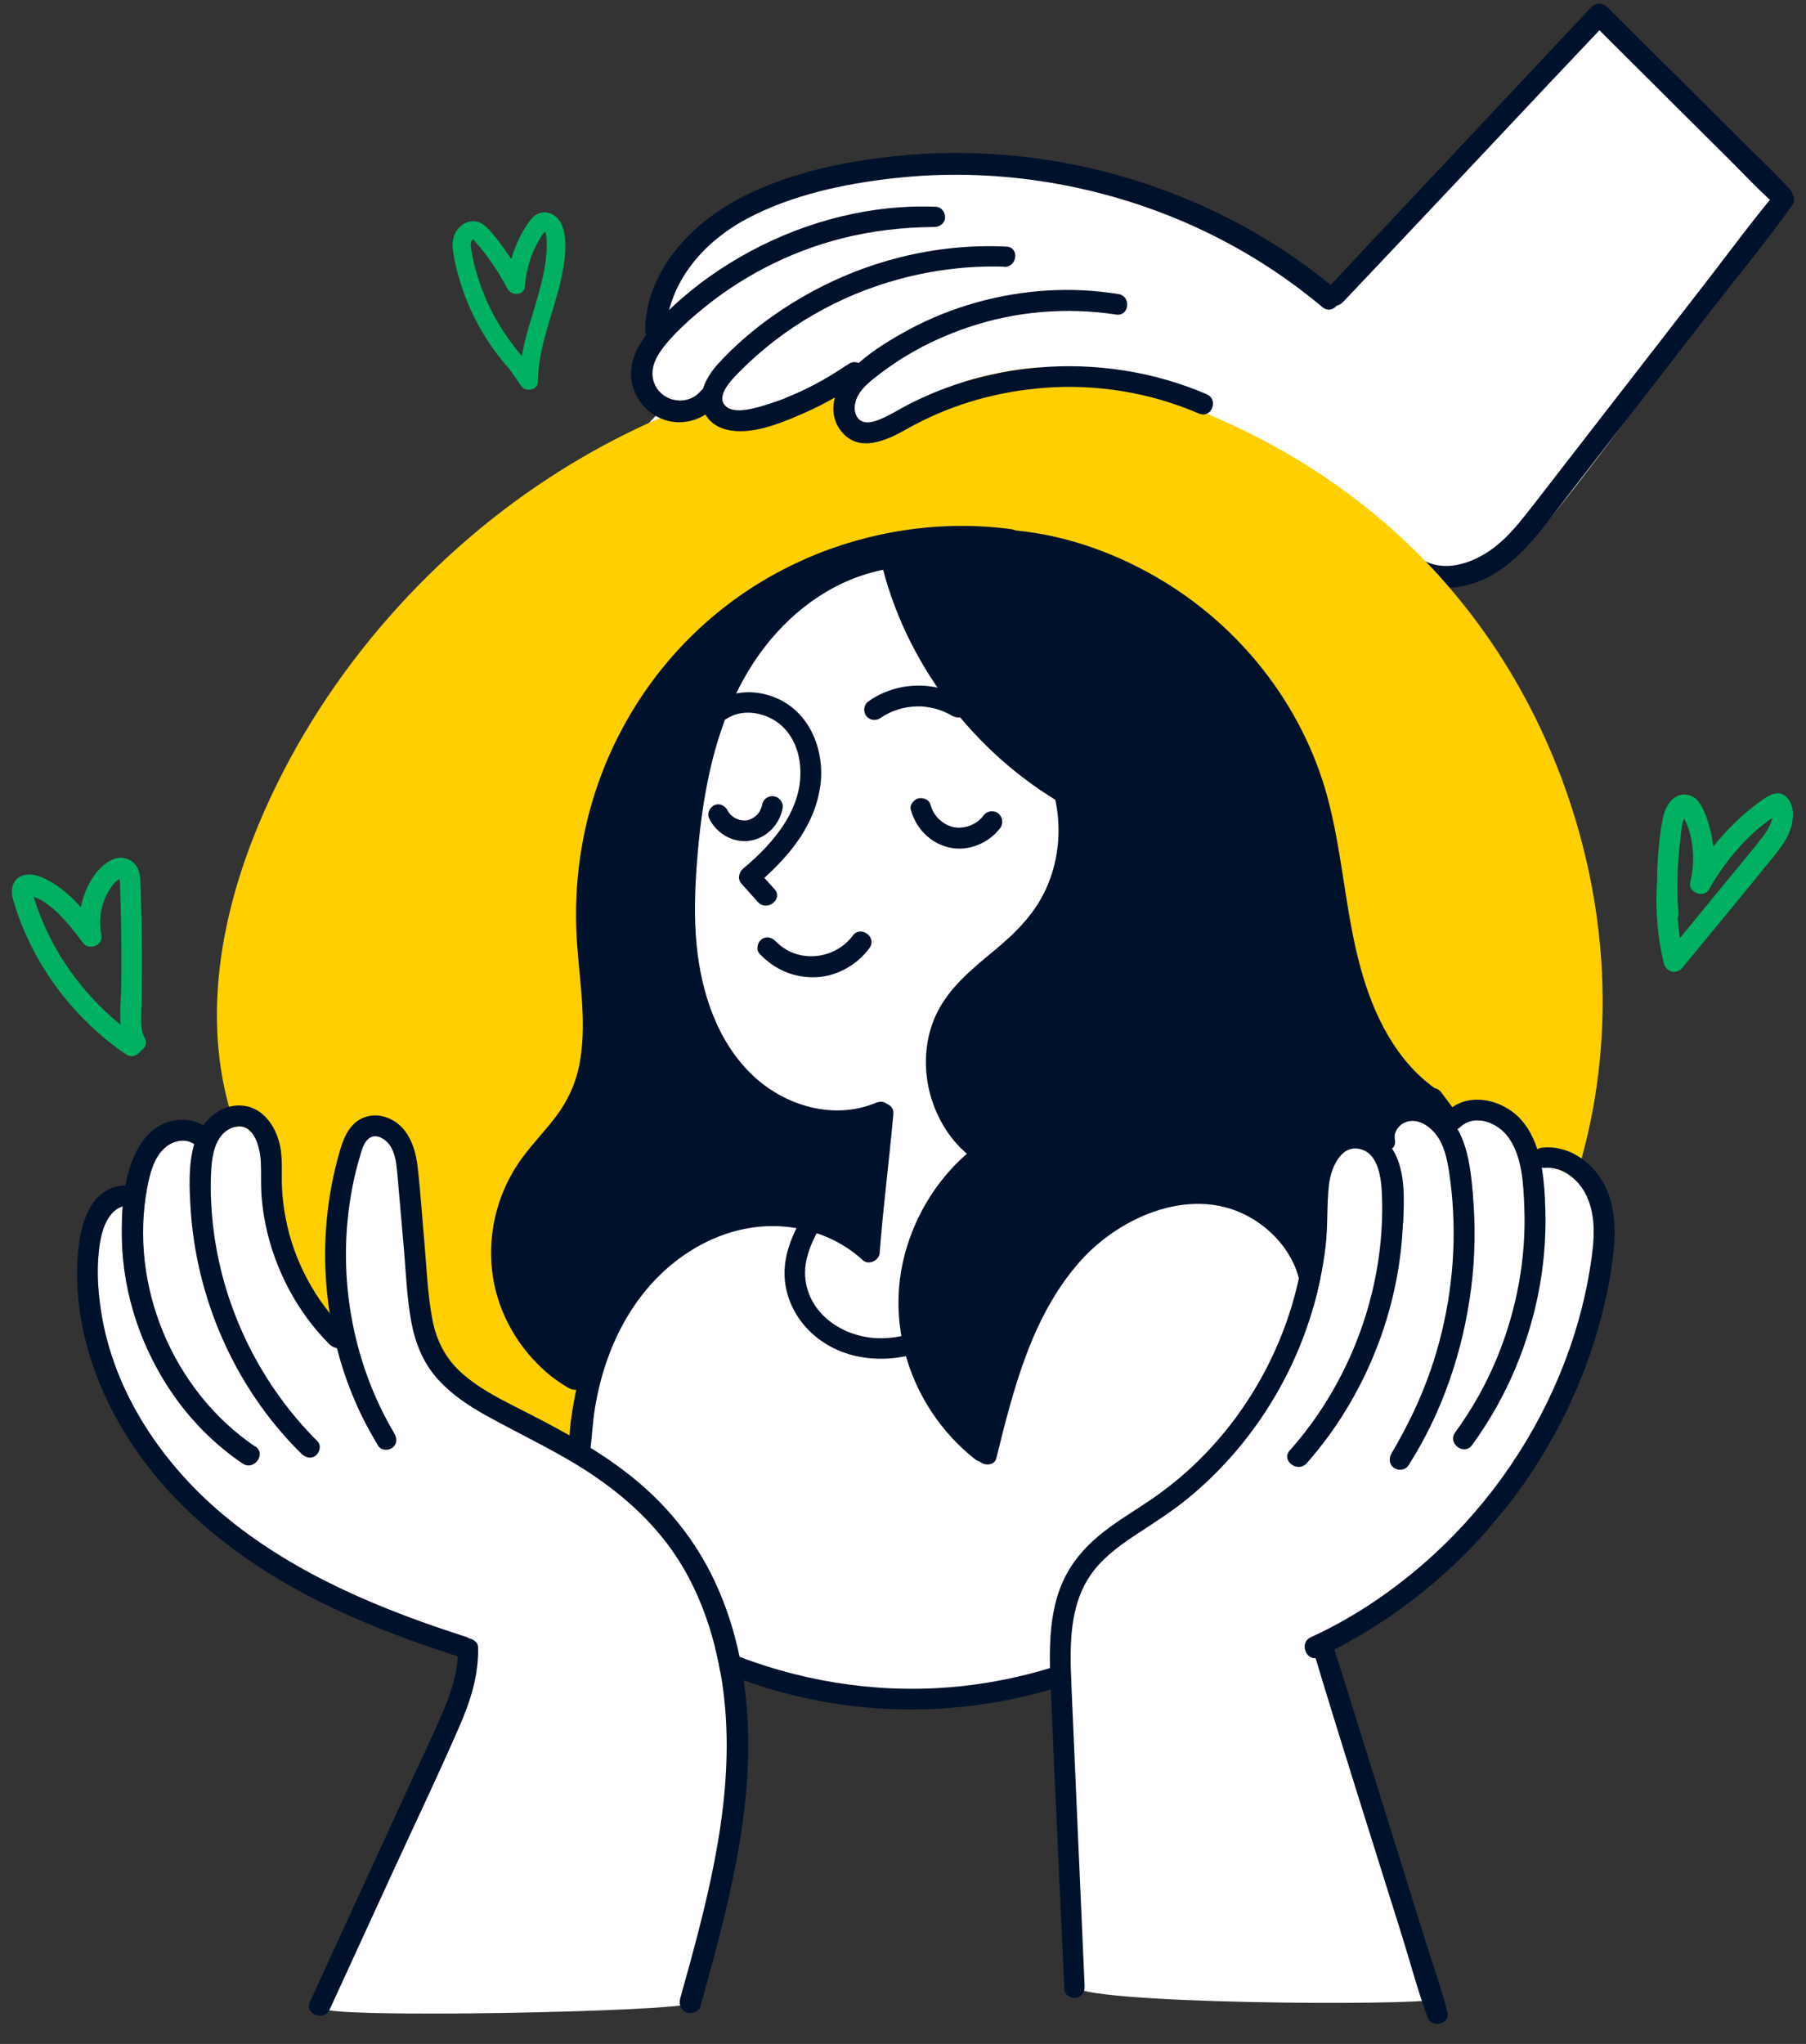<svg width="76" height="86" viewBox="0 0 76 86" fill="none" xmlns="http://www.w3.org/2000/svg">
<rect x="0" y="0" width="76" height="86" fill="#333333" stroke="none"/>
<g clip-path="url(#clip0_2919_37937)">
<path d="M55.993 12.562L67.249 0.665L75.09 8.458C75.09 8.458 64.742 23.186 63.407 23.721C62.072 24.253 59.673 24.521 59.513 24.68C59.354 24.84 65.914 48.746 65.914 48.746C65.914 48.746 67.622 49.814 67.463 52.482C67.304 55.149 65.169 62.461 61.753 65.128C58.337 67.796 55.671 69.291 55.671 69.291C55.671 69.291 60.845 83.859 60.313 84.127C59.781 84.395 45.218 84.341 45.163 83.541C45.109 82.741 44.469 70.68 44.469 70.68C44.469 70.68 40.839 72.175 36.251 71.321C31.663 70.467 30.755 70.148 30.755 70.148C30.755 70.148 31.663 73.779 30.914 76.711C30.169 79.646 29.793 83.913 29.102 84.29C28.407 84.663 13.63 84.93 13.63 84.503C13.63 84.076 19.126 72.548 19.444 71.535C19.763 70.521 19.256 69.425 19.256 69.425C19.256 69.425 7.121 65.61 4.718 58.298C2.319 50.987 5.036 50.346 5.036 50.346H5.463C5.463 50.346 6.158 47.892 7.385 47.624C8.611 47.357 8.452 47.838 8.452 47.838C8.452 47.838 8.72 46.929 9.892 46.77C11.065 46.611 19.014 26.599 19.014 26.599L27.817 17.261C27.817 17.261 26.963 17.047 27.072 15.979C27.177 14.912 27.712 14.379 27.712 14.379C27.712 14.379 27.445 11.285 30.22 9.417C32.995 7.549 38.701 5.95 44.252 7.122C49.798 8.295 55.989 12.566 55.989 12.566L55.993 12.562Z" fill="white"/>
<path d="M75.413 8.646C74.316 10.184 73.104 11.65 71.946 13.142C69.909 15.777 67.872 18.408 65.831 21.043C64.956 22.172 64.102 23.421 62.846 24.163C62.289 24.496 61.641 24.702 61.005 24.731C60.498 24.756 59.991 24.67 59.528 24.445C59.322 24.228 59.116 24.011 58.902 23.805C58.92 23.475 59.311 23.168 59.659 23.424C59.767 23.504 59.879 23.573 59.995 23.624C61.07 24.134 62.358 23.529 63.186 22.78C63.671 22.342 64.08 21.817 64.482 21.303C64.97 20.677 65.455 20.047 65.94 19.421C66.906 18.176 67.876 16.927 68.838 15.682C69.804 14.437 70.774 13.189 71.74 11.94C72.728 10.669 73.68 9.359 74.714 8.129C75.073 7.701 75.742 8.194 75.413 8.65V8.646Z" fill="#00122B"/>
<path d="M14.066 56.108C14.066 56.108 11.186 52.692 11.291 50.773C11.396 48.851 11.222 48.019 10.972 47.57C10.723 47.121 10.118 46.929 10.118 46.929C10.118 46.929 7.452 38.5 14.493 29.212C21.534 19.928 29.523 16.888 29.523 16.888C29.523 16.888 29.965 18.006 32.205 17.471C34.444 16.938 35.895 16.244 35.895 16.244C35.895 16.244 34.549 18.643 36.792 18.216C39.032 17.789 40.845 15.44 44.261 15.976C47.676 16.508 52.051 18.43 53.968 19.497C55.89 20.565 63.89 25.9 66.133 34.761C68.373 43.618 66.028 48.956 66.028 48.956L65.03 49.137C65.03 49.137 64.118 46.582 62.721 46.502C61.325 46.419 60.916 46.756 60.916 46.756L54.399 41.377C54.399 41.377 42.234 23.66 41.916 23.66C41.598 23.66 37.856 22.929 36.966 23.099C36.076 23.273 28.047 30.49 27.834 30.917C27.62 31.344 25.912 47.885 25.912 47.885L23.886 56.423L24.548 58.295L23.969 61.136C23.969 61.136 18.658 59.196 17.912 56.423C17.167 53.647 17.728 47.418 16.313 47.353C14.898 47.284 14.178 48.848 14.073 50.343C13.968 51.837 14.073 56.105 14.073 56.105L14.066 56.108Z" fill="#FFCF00"/>
<path d="M36.886 46.39C35.099 47.147 33.033 46.539 31.669 45.239C30.185 43.828 29.512 41.764 29.317 39.774C29.201 38.605 29.241 37.432 29.331 36.263C29.415 35.17 29.545 34.077 29.755 32.998C30.156 30.939 30.884 28.901 32.175 27.229C33.442 25.585 35.197 24.344 37.255 23.957C37.791 23.855 37.679 23.034 37.133 23.117C35.088 23.421 33.275 24.619 31.922 26.139C30.435 27.815 29.552 29.914 29.031 32.075C28.753 33.233 28.582 34.413 28.467 35.597C28.347 36.846 28.282 38.105 28.355 39.358C28.485 41.591 29.143 43.904 30.692 45.583C32.32 47.349 34.958 48.261 37.241 47.241C37.78 46.998 37.429 46.166 36.883 46.397L36.886 46.39Z" fill="#00122B"/>
<path d="M36.755 46.781C36.563 48.461 36.429 50.147 36.234 51.823C34.418 50.553 31.961 50.372 29.905 51.172C27.543 52.091 25.777 54.147 24.851 56.467C24.561 57.194 24.352 57.951 24.2 58.718C24.044 59.507 23.921 60.336 23.961 61.143C23.986 61.65 24.768 61.61 24.829 61.129C24.912 60.481 24.938 59.833 25.046 59.189C25.155 58.555 25.307 57.933 25.513 57.325C25.9 56.199 26.461 55.142 27.228 54.23C28.636 52.554 30.745 51.432 32.967 51.606C34.211 51.704 35.391 52.178 36.313 53.025C36.56 53.253 36.997 53.032 37.019 52.721C37.164 50.77 37.421 48.826 37.594 46.879C37.645 46.336 36.813 46.238 36.751 46.785L36.755 46.781Z" fill="#00122B"/>
<path d="M48.182 34.41C44.173 33.136 40.804 30.139 38.98 26.353C38.463 25.278 38.069 24.145 37.815 22.976C37.7 22.436 36.849 22.549 36.961 23.099C37.83 27.457 40.656 31.358 44.437 33.668C45.511 34.323 46.655 34.858 47.856 35.239C48.402 35.412 48.732 34.58 48.182 34.406V34.41Z" fill="#00122B"/>
<path d="M45.237 33.411C45.179 33.186 44.994 33.009 44.748 33.045C44.535 33.078 44.332 33.306 44.383 33.534C44.669 34.764 44.578 36.046 44.097 37.218C43.616 38.391 42.769 39.227 41.81 40.02C40.87 40.798 39.892 41.594 39.375 42.731C38.923 43.715 38.854 44.885 39.115 45.931C39.368 46.94 39.9 47.87 40.688 48.544C39.325 49.735 38.38 51.356 37.989 53.13C37.566 55.055 37.899 57.118 38.858 58.834C39.411 59.829 40.146 60.702 41.043 61.404C41.492 61.755 42.024 61.045 41.575 60.694C40.175 59.601 39.187 58.002 38.836 56.257C38.485 54.509 38.8 52.663 39.694 51.117C40.2 50.245 40.862 49.485 41.666 48.877C41.883 48.714 41.897 48.337 41.658 48.178C39.979 47.078 39.371 44.722 40.265 42.93C40.783 41.888 41.81 41.185 42.671 40.454C43.63 39.64 44.434 38.717 44.915 37.541C45.443 36.245 45.577 34.775 45.233 33.414L45.237 33.411Z" fill="#00122B"/>
<path d="M55.559 53.806C55.479 54.183 55.389 54.556 55.287 54.925C55.28 54.958 55.269 54.99 55.258 55.023C55.222 55.03 55.19 55.03 55.153 55.026C54.893 54.997 54.766 54.773 54.759 54.534C54.755 54.273 54.719 54.013 54.654 53.767C54.383 52.728 53.627 51.837 52.718 51.287C50.287 49.807 47.175 51.132 45.449 53.075C43.412 55.377 42.649 58.443 41.928 61.353C41.813 61.824 40.995 61.614 41.111 61.147C41.574 59.225 42.037 57.278 42.873 55.479C44.165 52.703 46.477 50.176 49.675 49.825C51.162 49.662 52.686 50.031 53.844 50.994C54.263 51.345 54.625 51.751 54.911 52.199C55.222 52.692 55.447 53.231 55.562 53.806H55.559Z" fill="#00122B"/>
<path d="M29.479 84.413C29.414 84.652 29.099 84.757 28.886 84.674C28.639 84.576 28.56 84.319 28.625 84.08C28.762 83.588 28.896 83.099 29.034 82.607C30.072 78.799 30.98 74.818 30.398 70.854C30.373 70.677 30.344 70.499 30.307 70.326C30.246 69.975 30.17 69.627 30.083 69.283C29.79 68.118 29.356 66.992 28.748 65.957C27.847 64.419 26.57 63.185 25.115 62.178C23.632 61.15 22.003 60.419 20.437 59.547C19.702 59.138 19.008 58.671 18.439 58.048C17.814 57.364 17.473 56.514 17.307 55.613C17.126 54.632 17.086 53.615 17.003 52.623C16.909 51.57 16.822 50.516 16.728 49.467C16.688 49.04 16.656 48.558 16.41 48.193C16.254 47.968 15.921 47.722 15.632 47.838C15.313 47.968 15.216 48.428 15.129 48.718C15.002 49.145 14.897 49.579 14.818 50.013C14.152 53.51 14.774 57.245 16.594 60.311C16.713 60.51 16.721 60.756 16.518 60.911C16.352 61.042 16.037 61.035 15.918 60.836C15.671 60.426 15.44 60.014 15.23 59.587C13.562 56.17 13.233 52.127 14.286 48.479C14.409 48.051 14.561 47.614 14.886 47.295C15.201 46.991 15.639 46.871 16.066 46.962C17.068 47.179 17.466 48.146 17.571 49.069C17.698 50.154 17.766 51.248 17.864 52.337C17.958 53.394 17.994 54.48 18.197 55.526C18.367 56.42 18.769 57.194 19.456 57.795C20.097 58.36 20.853 58.765 21.613 59.153C23.313 60.014 25.017 60.893 26.519 62.081C28.028 63.275 29.24 64.759 30.061 66.5C30.543 67.517 30.89 68.599 31.122 69.703C31.19 70.033 31.248 70.362 31.295 70.695C31.353 71.075 31.393 71.455 31.425 71.835C31.776 76.121 30.611 80.319 29.479 84.409V84.413Z" fill="#00122B"/>
<path d="M31.191 17.257C30.941 17.333 30.688 17.413 30.438 17.499C30.254 17.565 30.069 17.626 29.885 17.695C27.185 18.669 24.634 20.037 22.312 21.727C19.815 23.544 17.582 25.716 15.701 28.166C13.733 30.725 12.119 33.595 11.084 36.661C10.013 39.835 9.59 43.339 10.545 46.593C10.599 46.774 10.653 46.951 10.715 47.129C10.787 47.339 10.704 47.523 10.559 47.628C10.4 47.447 10.187 47.353 9.901 47.418C9.807 47.139 9.716 46.857 9.637 46.571C9.481 46.007 9.362 45.435 9.278 44.855C8.757 41.2 9.651 37.454 11.127 34.12C12.437 31.156 14.228 28.398 16.367 25.965C18.465 23.576 20.897 21.485 23.593 19.794C25.463 18.622 27.446 17.644 29.512 16.895C29.812 16.783 30.116 16.678 30.424 16.58C30.366 16.757 30.377 16.931 30.514 17.072C30.67 17.239 30.927 17.279 31.187 17.264L31.191 17.257Z" fill="#FFCF00"/>
<path d="M14.481 56.633C14.275 56.793 14.025 56.724 13.855 56.554C12.495 55.185 11.565 53.412 11.174 51.523C11.091 51.114 11.033 50.701 11.004 50.288C10.972 49.814 10.997 49.344 10.975 48.87C10.957 48.5 10.845 47.939 10.563 47.624C10.403 47.443 10.19 47.349 9.904 47.414C9.879 47.418 9.853 47.425 9.825 47.433C9.018 47.69 8.909 48.699 8.88 49.409C8.848 50.223 8.891 51.041 9 51.848C9.441 55.164 10.993 58.284 13.363 60.644C13.53 60.807 13.454 61.114 13.287 61.245C13.088 61.4 12.853 61.328 12.687 61.169C11.232 59.739 10.078 58.016 9.278 56.137C8.573 54.476 8.135 52.681 8.023 50.875C7.965 49.952 7.918 48.946 8.196 48.055C8.41 47.375 8.949 46.752 9.64 46.568C9.821 46.52 10.009 46.499 10.204 46.52C10.324 46.531 10.436 46.553 10.541 46.589C11.283 46.839 11.713 47.646 11.818 48.399C11.887 48.913 11.844 49.431 11.865 49.948C11.887 50.393 11.938 50.835 12.024 51.273C12.368 53.065 13.265 54.719 14.554 56.011C14.724 56.181 14.648 56.503 14.474 56.637L14.481 56.633Z" fill="#00122B"/>
<path d="M10.739 60.864C7.262 58.508 5.417 54.071 6.202 49.941C6.31 49.38 6.47 48.75 6.893 48.337C7.24 47.997 7.819 47.852 8.221 48.178C8.651 48.533 9.14 47.856 8.735 47.49C8.264 47.071 7.591 47.031 7.016 47.23C6.397 47.443 5.963 47.965 5.692 48.544C5.181 49.626 5.102 50.962 5.127 52.138C5.178 54.509 5.985 56.85 7.356 58.78C8.13 59.869 9.1 60.828 10.207 61.578C10.685 61.9 11.224 61.183 10.746 60.857L10.739 60.864Z" fill="#00122B"/>
<path d="M19.591 68.864C16.049 67.727 12.535 66.279 9.619 63.919C6.905 61.722 4.77 58.62 4.246 55.117C4.105 54.187 4.058 53.202 4.213 52.268C4.318 51.628 4.618 50.777 5.371 50.723C5.849 50.69 5.849 49.868 5.357 49.872C3.417 49.879 3.215 52.391 3.247 53.821C3.287 55.7 3.812 57.556 4.658 59.228C6.453 62.772 9.536 65.349 13.013 67.166C15.01 68.208 17.123 69.005 19.265 69.692C19.808 69.866 20.141 69.037 19.591 68.86V68.864Z" fill="#00122B"/>
<path d="M19.63 68.932C19.377 68.969 19.261 69.186 19.265 69.421C19.286 70.398 18.939 71.343 18.552 72.226C18.136 73.185 17.683 74.126 17.246 75.075C16.355 77.011 15.465 78.951 14.575 80.888C14.065 81.999 13.555 83.11 13.045 84.225C12.806 84.746 13.634 85.068 13.873 84.55C14.792 82.549 15.711 80.547 16.63 78.546C17.535 76.577 18.472 74.622 19.333 72.639C19.797 71.575 20.151 70.474 20.119 69.302C20.111 69.07 19.843 68.907 19.63 68.936V68.932Z" fill="#00122B"/>
<path d="M59.038 51.483C58.889 55.167 57.431 58.798 54.992 61.563C54.612 61.99 53.896 61.458 54.276 61.027C54.565 60.702 54.84 60.365 55.101 60.014C57.163 57.245 58.292 53.734 58.155 50.274C58.126 49.601 58.021 48.471 57.167 48.334C56.367 48.203 55.995 49.235 55.926 49.84C55.828 50.712 55.886 51.591 55.781 52.464C55.727 52.916 55.654 53.365 55.56 53.806C55.481 54.183 55.39 54.556 55.289 54.925C55.282 54.958 55.271 54.99 55.26 55.023C54.366 58.135 52.51 60.977 50.003 63.033C49.359 63.561 48.664 64.01 47.966 64.466C47.267 64.922 46.558 65.411 46.037 66.073C45.183 67.155 45.042 68.549 45.056 69.899C45.056 70.206 45.067 70.514 45.082 70.814C45.082 70.858 45.085 70.898 45.089 70.941C45.27 75.151 45.458 79.36 45.643 83.573C45.65 83.805 45.527 84.026 45.277 84.062C45.06 84.091 44.8 83.928 44.789 83.696C44.763 83.153 44.738 82.614 44.716 82.071C44.611 79.852 44.51 77.634 44.412 75.411L44.264 72.107C44.25 71.766 44.231 71.426 44.217 71.086C44.203 70.785 44.192 70.485 44.184 70.181C44.177 69.841 44.177 69.501 44.192 69.16C44.224 68.259 44.365 67.332 44.745 66.507C45.129 65.671 45.74 64.998 46.457 64.441C47.159 63.894 47.933 63.456 48.657 62.942C49.351 62.45 50.006 61.896 50.603 61.288C52.63 59.236 54.055 56.586 54.663 53.767C54.772 53.278 54.855 52.779 54.909 52.279C54.909 52.25 54.916 52.225 54.916 52.196C54.96 51.809 54.981 51.414 54.992 51.023C55.003 50.513 54.989 49.999 55.075 49.496C55.224 48.623 55.73 47.748 56.635 47.49C57.525 47.241 58.361 47.813 58.737 48.602C59.146 49.463 59.085 50.549 59.048 51.479L59.038 51.483Z" fill="#00122B"/>
<path d="M61.983 50.234C61.87 48.989 61.711 47.476 60.608 46.687C60.072 46.303 59.349 46.144 58.737 46.448C58.14 46.745 57.717 47.4 57.854 48.081C57.966 48.616 58.806 48.5 58.701 47.957C58.625 47.577 58.94 47.23 59.312 47.172C59.761 47.103 60.188 47.414 60.445 47.755C60.774 48.193 60.894 48.754 60.977 49.286C61.064 49.854 61.121 50.426 61.15 50.998C61.266 53.242 60.937 55.519 60.206 57.643C59.783 58.87 59.222 60.025 58.563 61.14C58.444 61.342 58.448 61.603 58.65 61.755C58.831 61.889 59.135 61.867 59.265 61.664C60.698 59.435 61.577 56.818 61.91 54.197C62.077 52.887 62.098 51.555 61.979 50.238L61.983 50.234Z" fill="#00122B"/>
<path d="M65.018 50.462C64.956 49.329 64.811 48.051 64.048 47.154C63.306 46.282 61.812 45.883 60.911 46.759C60.744 46.922 60.683 47.165 60.835 47.36C60.965 47.53 61.266 47.596 61.435 47.436C62.065 46.839 63.031 47.233 63.476 47.856C64.066 48.678 64.109 49.84 64.146 50.81C64.229 52.941 63.827 55.091 63.024 57.064C62.561 58.204 61.96 59.276 61.236 60.271C60.9 60.731 61.609 61.263 61.946 60.803C63.397 58.819 64.366 56.514 64.797 54.1C65.01 52.902 65.079 51.682 65.014 50.466L65.018 50.462Z" fill="#00122B"/>
<path d="M66.552 48.739C66.473 49.04 66.382 49.344 66.284 49.644C66.046 49.412 65.756 49.239 65.438 49.17C65.525 48.895 65.604 48.62 65.68 48.341C65.771 48.019 65.85 47.693 65.923 47.371C66.596 44.342 66.657 41.196 66.172 38.13C65.687 35.054 64.649 32.075 63.126 29.357C62.131 27.58 60.919 25.929 59.526 24.445C59.319 24.228 59.113 24.011 58.9 23.805C58.353 23.265 57.785 22.751 57.192 22.266C54.746 20.261 51.941 18.719 48.96 17.669C47.227 17.058 45.439 16.616 43.623 16.348C42.617 16.196 41.597 16.099 40.58 16.055C41.59 15.748 42.628 15.545 43.677 15.458C46.112 15.809 48.508 16.464 50.78 17.409C51.012 17.503 51.243 17.604 51.471 17.706C54.471 19.041 57.231 20.887 59.572 23.197C59.717 23.338 59.855 23.479 59.996 23.624C60.347 23.985 60.683 24.355 61.005 24.735C62.641 26.639 63.987 28.781 65.018 31.062C66.342 33.99 67.16 37.164 67.381 40.371C67.576 43.191 67.308 46.025 66.556 48.743L66.552 48.739Z" fill="#FFCF00"/>
<path d="M67.843 53.151C67.337 56.695 65.875 60.093 63.744 62.96C61.591 65.856 58.768 68.169 55.519 69.725C54.991 69.975 54.633 69.128 55.165 68.885C56.854 68.114 58.417 67.072 59.825 65.863C62.332 63.706 64.333 60.951 65.607 57.9C66.24 56.387 66.692 54.809 66.939 53.188C67.083 52.246 67.185 51.215 66.769 50.325C66.653 50.075 66.486 49.836 66.28 49.641C66.041 49.409 65.752 49.235 65.433 49.166C65.299 49.137 65.162 49.127 65.021 49.137C64.471 49.181 64.344 48.345 64.898 48.287C65.166 48.258 65.426 48.279 65.676 48.341C65.987 48.413 66.284 48.555 66.548 48.739C66.91 48.993 67.221 49.336 67.449 49.727C68.046 50.755 68.002 52.011 67.843 53.148V53.151Z" fill="#00122B"/>
<path d="M60.91 84.67C60.654 83.649 60.295 82.65 59.98 81.648C59.662 80.627 59.344 79.606 59.025 78.585C58.392 76.559 57.763 74.535 57.129 72.508C56.775 71.372 56.42 70.232 56.055 69.099C55.982 68.878 55.693 68.784 55.49 68.871C55.259 68.969 55.194 69.211 55.262 69.436C56.474 73.464 57.755 77.474 59.011 81.492C59.365 82.625 59.669 83.79 60.086 84.901C60.255 85.354 61.033 85.151 60.91 84.67Z" fill="#00122B"/>
<path d="M37.776 15.19C37.529 15.349 37.294 15.516 37.063 15.69C36.864 15.842 36.65 16.001 36.466 16.182C36.274 16.2 36.082 16.222 35.894 16.247C35.688 16.272 35.482 16.301 35.275 16.33C34.508 16.446 33.745 16.591 32.992 16.768C33.908 16.417 34.783 15.943 35.587 15.396C35.746 15.375 35.905 15.353 36.06 15.339C36.118 15.331 36.173 15.328 36.227 15.32C36.744 15.263 37.262 15.223 37.779 15.194L37.776 15.19Z" fill="#00122B"/>
<path d="M45.078 70.818C45.042 70.829 45.006 70.843 44.97 70.854C44.72 70.938 44.467 71.013 44.21 71.09C41.232 71.951 38.077 72.161 35.012 71.661C33.746 71.451 32.501 71.133 31.296 70.702C30.963 70.586 30.634 70.46 30.308 70.326C30.247 69.975 30.171 69.627 30.084 69.283C30.41 69.428 30.742 69.569 31.079 69.696C34.108 70.854 37.349 71.289 40.53 70.938C41.764 70.8 42.987 70.55 44.174 70.188C44.467 70.101 44.76 70.004 45.049 69.902C45.049 70.21 45.06 70.518 45.075 70.818H45.078Z" fill="#00122B"/>
<path d="M42.594 22.27C39.392 21.836 36.074 22.407 33.183 23.848C30.26 25.303 27.872 27.605 26.294 30.461C24.72 33.298 24.051 36.52 24.286 39.748C24.409 41.435 24.706 43.158 24.373 44.837C24.213 45.634 23.87 46.35 23.385 46.991C22.875 47.664 22.27 48.261 21.8 48.967C20.87 50.353 20.483 52.087 20.744 53.738C20.99 55.294 21.818 56.724 23.009 57.752C23.291 57.994 23.598 58.208 23.92 58.396C24.13 58.519 24.391 58.516 24.546 58.306C24.68 58.128 24.666 57.802 24.456 57.679C23.208 56.934 22.267 55.772 21.822 54.386C21.355 52.927 21.55 51.269 22.278 49.926C22.661 49.221 23.218 48.631 23.729 48.023C24.25 47.4 24.713 46.738 24.995 45.974C25.574 44.41 25.462 42.706 25.317 41.077C25.176 39.495 25.067 37.95 25.277 36.368C25.483 34.844 25.918 33.36 26.555 31.963C27.828 29.161 29.927 26.798 32.565 25.216C35.184 23.642 38.314 22.867 41.364 23.026C41.744 23.048 42.124 23.081 42.504 23.131C43.054 23.2 43.152 22.353 42.602 22.277L42.594 22.27Z" fill="#00122B"/>
<path d="M61.352 46.897C61.113 46.578 60.871 46.256 60.632 45.938C60.57 45.858 60.469 45.8 60.368 45.782C58.729 44.599 57.806 42.702 57.274 40.791C56.608 38.402 56.503 35.897 55.852 33.505C54.796 29.632 52.151 26.306 48.688 24.297C46.759 23.178 44.588 22.433 42.356 22.288C41.81 22.252 41.708 23.084 42.258 23.139C46.112 23.519 49.697 25.43 52.18 28.401C53.421 29.885 54.358 31.601 54.904 33.461C55.599 35.832 55.689 38.333 56.304 40.722C56.887 42.992 57.958 45.268 59.959 46.615C60.01 46.651 60.064 46.669 60.114 46.683C60.299 46.933 60.48 47.183 60.664 47.433C60.73 47.523 60.849 47.585 60.958 47.599C61.062 47.61 61.193 47.581 61.272 47.512C61.453 47.357 61.493 47.1 61.348 46.904L61.352 46.897Z" fill="#00122B"/>
<path d="M50.78 17.409C50.69 17.452 50.581 17.452 50.458 17.402C48.396 16.511 46.123 16.142 43.884 16.323C43.797 16.33 43.71 16.338 43.623 16.348C41.709 16.533 39.846 17.098 38.17 18.046C37.345 18.513 36.169 19.081 35.413 18.162C35.055 17.727 35.004 17.206 35.138 16.714C35.171 16.584 35.218 16.457 35.276 16.33C35.402 16.062 35.576 15.816 35.775 15.614C35.865 15.52 35.959 15.429 36.057 15.339C36.083 15.317 36.111 15.291 36.137 15.27C36.777 14.705 37.544 14.249 38.286 13.847C39.165 13.377 40.095 13.008 41.054 12.736C43.008 12.186 45.059 12.045 47.068 12.374C47.618 12.465 47.524 13.319 46.97 13.236C44.889 12.917 42.737 13.095 40.743 13.771C39.864 14.068 39.01 14.452 38.214 14.926C38.065 15.013 37.921 15.103 37.776 15.197C37.53 15.357 37.295 15.523 37.063 15.697C36.864 15.849 36.651 16.008 36.466 16.189C36.329 16.32 36.206 16.468 36.115 16.634C35.959 16.906 35.894 17.293 36.083 17.565C36.314 17.901 36.774 17.756 37.081 17.622C37.526 17.431 37.931 17.163 38.366 16.949C38.778 16.743 39.205 16.555 39.636 16.388C39.947 16.269 40.262 16.16 40.58 16.062C41.59 15.755 42.628 15.552 43.677 15.465C46.087 15.255 48.551 15.628 50.78 16.587C51.182 16.761 51.08 17.286 50.78 17.413V17.409Z" fill="#00122B"/>
<path d="M42.263 11.22C40.772 11.173 39.278 11.354 37.838 11.745C35.323 12.421 32.971 13.771 31.137 15.624C30.948 15.816 30.543 16.207 30.427 16.576C30.37 16.754 30.38 16.928 30.518 17.069C30.674 17.235 30.93 17.275 31.191 17.261C31.422 17.25 31.654 17.195 31.824 17.152C32.218 17.047 32.606 16.92 32.986 16.776C33.905 16.424 34.78 15.95 35.584 15.404C35.627 15.375 35.667 15.346 35.707 15.32C35.855 15.216 36.007 15.216 36.137 15.277C36.17 15.288 36.195 15.306 36.224 15.328C36.441 15.487 36.528 15.82 36.246 16.019C36.13 16.102 36.011 16.178 35.895 16.258C35.649 16.421 35.395 16.576 35.139 16.721C34.704 16.971 34.256 17.199 33.796 17.398C33.044 17.724 32.197 18.079 31.368 18.137C30.833 18.173 30.261 18.079 29.885 17.702C29.798 17.615 29.726 17.514 29.66 17.398C29.577 17.232 29.53 17.065 29.519 16.899C29.476 16.323 29.827 15.74 30.21 15.317C31.22 14.209 32.428 13.279 33.724 12.523C36.325 11.002 39.347 10.228 42.357 10.376C42.911 10.405 42.806 11.245 42.259 11.23L42.263 11.22Z" fill="#00122B"/>
<path d="M39.396 8.7C36.7 8.585 33.943 9.298 31.573 10.575C30.39 11.212 29.283 11.987 28.299 12.906C27.343 13.797 26.157 15.009 26.689 16.435C26.938 17.105 27.55 17.619 28.255 17.738C28.99 17.865 29.746 17.55 30.209 16.982C30.575 16.533 29.862 16.008 29.493 16.446C28.845 17.21 27.571 16.833 27.463 15.831C27.401 15.255 27.796 14.738 28.15 14.329C28.519 13.909 28.932 13.529 29.359 13.167C31.114 11.676 33.216 10.586 35.448 10.025C36.708 9.707 37.996 9.562 39.295 9.551C39.526 9.551 39.74 9.424 39.769 9.175C39.794 8.957 39.624 8.711 39.392 8.7H39.396Z" fill="#00122B"/>
<path d="M56.207 12.164C52.864 9.359 48.757 7.528 44.462 6.793C42.327 6.427 40.138 6.341 37.982 6.54C35.771 6.742 33.47 7.206 31.462 8.172C29.254 9.236 27.206 11.27 27.148 13.869C27.138 14.419 27.977 14.531 28.01 13.967C28.144 11.842 29.631 10.155 31.451 9.193C33.332 8.197 35.514 7.734 37.616 7.499C41.719 7.039 45.928 7.683 49.723 9.294C51.865 10.203 53.862 11.422 55.646 12.921C56.109 13.308 56.67 12.555 56.207 12.168V12.164Z" fill="#00122B"/>
<path d="M75.351 8.002C74.747 7.321 74.07 6.699 73.426 6.055C72.789 5.421 72.156 4.791 71.519 4.158C70.235 2.88 68.954 1.606 67.669 0.329C67.438 0.101 67.155 0.093 66.931 0.336C64.044 3.409 61.163 6.485 58.276 9.555C57.458 10.423 56.644 11.299 55.83 12.171C55.667 12.345 55.743 12.653 55.917 12.783C56.127 12.939 56.366 12.867 56.529 12.696C59.43 9.638 62.318 6.565 65.205 3.496C65.903 2.754 66.609 2.015 67.307 1.273C68.476 2.439 69.645 3.604 70.814 4.766C71.461 5.41 72.109 6.055 72.757 6.699C73.408 7.347 74.037 8.024 74.728 8.628C75.105 8.957 75.68 8.375 75.347 7.998L75.351 8.002Z" fill="#00122B"/>
<path d="M51.475 35.213C50.893 34.363 49.76 33.831 48.733 34.044C47.578 34.287 46.67 35.427 46.869 36.625C46.96 37.168 47.781 37.052 47.716 36.502C47.633 35.818 48.121 35.13 48.783 34.949C49.514 34.746 50.31 35.141 50.733 35.738C51.703 37.11 50.82 39.068 49.427 39.745C48.501 40.197 47.463 40.121 46.558 39.658C46.337 39.546 46.048 39.705 45.965 39.919C45.863 40.172 46.008 40.393 46.225 40.512C48.277 41.645 50.936 40.595 51.783 38.449C52.195 37.399 52.119 36.154 51.475 35.213Z" fill="#00122B"/>
<path d="M47.758 35.039C47.7 34.815 47.519 34.641 47.27 34.674C47.056 34.706 46.853 34.934 46.904 35.163C47.222 36.52 47.219 37.946 46.875 39.3C46.524 40.682 45.844 41.891 44.925 42.973C44.773 43.154 44.831 43.451 45.015 43.589C45.225 43.744 45.464 43.672 45.63 43.502C47.704 41.327 48.482 37.928 47.758 35.043V35.039Z" fill="#00122B"/>
<path d="M50.006 36.665C49.911 36.469 49.644 36.31 49.43 36.429C48.898 36.726 48.366 37.027 47.837 37.327C47.733 37.385 47.649 37.45 47.602 37.566C47.566 37.664 47.562 37.794 47.606 37.892C47.696 38.084 47.961 38.236 48.17 38.12C48.706 37.827 49.238 37.533 49.77 37.24C49.875 37.182 49.962 37.113 50.009 36.994C50.049 36.896 50.049 36.759 50.006 36.661V36.665Z" fill="#00122B"/>
<path d="M42.005 34.218C41.814 34.077 41.531 34.117 41.39 34.308C41.368 34.337 41.347 34.366 41.322 34.395C41.314 34.406 41.296 34.424 41.285 34.435C41.238 34.482 41.184 34.526 41.13 34.569C41.101 34.591 41.068 34.612 41.039 34.63C40.942 34.685 40.873 34.717 40.804 34.743C40.775 34.754 40.75 34.761 40.721 34.772C40.609 34.801 40.536 34.811 40.464 34.819C40.435 34.819 40.403 34.822 40.373 34.826C40.363 34.826 40.327 34.826 40.316 34.826C40.243 34.822 40.171 34.811 40.099 34.797C40.037 34.779 40.008 34.768 39.983 34.761C39.921 34.739 39.86 34.71 39.802 34.681C39.787 34.674 39.766 34.659 39.758 34.656C39.73 34.638 39.697 34.616 39.668 34.594C39.614 34.554 39.563 34.511 39.512 34.468C39.502 34.457 39.487 34.442 39.476 34.431C39.451 34.406 39.429 34.377 39.407 34.348C39.364 34.294 39.324 34.24 39.288 34.182C39.259 34.127 39.245 34.095 39.23 34.062C39.198 33.99 39.172 33.914 39.151 33.838C39.093 33.635 38.821 33.541 38.64 33.595C38.456 33.65 38.271 33.859 38.329 34.069C38.546 34.869 39.158 35.488 39.975 35.666C40.761 35.832 41.615 35.474 42.092 34.837C42.233 34.645 42.194 34.363 42.002 34.221L42.005 34.218Z" fill="#00122B"/>
<path d="M32.547 33.498C32.301 33.48 32.105 33.639 32.066 33.881C32.058 33.932 32.051 33.954 32.044 33.972C32.033 34.001 31.993 34.066 31.979 34.109C31.99 34.087 32.004 34.077 31.979 34.124C31.964 34.149 31.95 34.171 31.932 34.193C31.906 34.229 31.878 34.272 31.841 34.301C31.798 34.337 31.776 34.352 31.755 34.37C31.733 34.384 31.711 34.399 31.689 34.417C31.628 34.45 31.581 34.471 31.53 34.489C31.516 34.496 31.501 34.5 31.487 34.504C31.411 34.515 31.385 34.518 31.357 34.522C31.288 34.522 31.233 34.518 31.175 34.507C31.168 34.507 31.15 34.504 31.132 34.5C31.038 34.471 30.984 34.442 30.93 34.42C30.901 34.402 30.875 34.384 30.85 34.366C30.839 34.359 30.774 34.301 30.745 34.276C30.759 34.29 30.767 34.301 30.741 34.276C30.712 34.243 30.694 34.221 30.68 34.2C30.662 34.174 30.644 34.145 30.626 34.12C30.665 34.178 30.636 34.142 30.618 34.102C30.521 33.903 30.278 33.776 30.065 33.878C29.866 33.972 29.739 34.218 29.84 34.431C30.144 35.072 30.857 35.485 31.566 35.372C32.272 35.26 32.818 34.681 32.938 33.986C32.974 33.762 32.779 33.519 32.554 33.505L32.547 33.498Z" fill="#00122B"/>
<path d="M34.52 33.085C34.734 31.514 34.032 29.817 32.447 29.285C31.644 29.013 30.782 29.082 30.07 29.556C29.61 29.86 30.138 30.53 30.594 30.233C31.173 29.856 31.944 29.943 32.523 30.269C33.21 30.656 33.579 31.38 33.663 32.148C33.862 33.965 32.57 35.463 31.271 36.549C31.097 36.694 31.029 36.983 31.191 37.168C31.427 37.428 31.662 37.693 31.893 37.953C32.273 38.377 32.971 37.834 32.592 37.41C32.45 37.251 32.306 37.092 32.165 36.936C33.304 35.908 34.303 34.652 34.513 33.089L34.52 33.085Z" fill="#00122B"/>
<path d="M40.584 29.404C39.368 28.611 37.704 28.676 36.532 29.52C36.344 29.657 36.315 29.947 36.456 30.128C36.608 30.323 36.872 30.338 37.064 30.204C37.502 29.9 38.033 29.737 38.58 29.722C39.09 29.708 39.633 29.86 40.056 30.11C40.262 30.229 40.519 30.226 40.671 30.019C40.805 29.838 40.783 29.534 40.581 29.404H40.584Z" fill="#00122B"/>
<path d="M35.89 39.365C35.116 40.396 33.556 40.552 32.641 39.604C32.481 39.437 32.235 39.376 32.04 39.528C31.87 39.658 31.805 39.958 31.964 40.129C32.594 40.805 33.462 41.171 34.388 41.113C35.253 41.062 36.082 40.584 36.588 39.89C36.921 39.437 36.226 38.916 35.886 39.365H35.89Z" fill="#00122B"/>
<path d="M41.108 61.154C41.108 61.154 38.069 59.525 38.387 54.936C38.706 50.346 41.054 48.424 41.054 48.424C41.054 48.424 37.96 45.33 39.881 42.34C41.803 39.35 43.934 39.564 44.469 37.218C45.001 34.869 45.236 33.411 45.236 33.411C45.236 33.411 41.589 31.988 39.563 28.039C37.537 24.09 37.251 23.957 37.251 23.957C37.251 23.957 29.852 23.772 28.998 35.619C28.144 47.465 34.758 47.252 35.185 47.147C35.612 47.042 37.236 47.237 37.236 47.237L36.466 52.377C36.466 52.377 33.159 49.387 29.638 51.845C26.117 54.299 24.536 58.306 24.536 58.306C24.536 58.306 21.102 56.539 21.207 52.913C21.312 49.282 23.129 48.432 23.661 47.577C24.192 46.723 25.473 44.696 24.942 41.815C24.41 38.934 24.41 29.646 31.451 25.593C38.492 21.539 45.533 21.43 50.87 26.338C56.204 31.246 55.672 35.836 56.204 37.653C56.736 39.466 57.271 43.096 58.338 44.269C59.406 45.442 61.352 46.904 61.352 46.904C60.517 47.009 58.874 46.191 58.552 46.94C58.233 47.686 57.853 48.088 57.853 48.088C57.853 48.088 55.777 47.476 55.563 48.862C55.35 50.248 55.031 53.238 55.031 53.238C55.031 53.238 53.11 48.971 49.162 50.462C45.215 51.957 43.507 54.197 43.189 55.906C42.87 57.614 41.108 61.165 41.108 61.165V61.154Z" fill="#00122B"/>
<path d="M42.049 53.94C41.846 53.788 41.607 53.857 41.444 54.027C40.315 55.225 38.854 56.264 37.146 56.307C35.666 56.344 34.103 55.428 33.897 53.857C33.773 52.909 34.273 52 34.754 51.218C35.04 50.755 34.363 50.241 34.07 50.708C33.531 51.57 33.017 52.514 33.014 53.56C33.014 54.454 33.39 55.312 34.012 55.949C35.449 57.419 37.707 57.462 39.48 56.604C40.504 56.108 41.365 55.374 42.128 54.545C42.287 54.375 42.215 54.071 42.041 53.94H42.049Z" fill="#00122B"/>
<path d="M6.098 43.694C5.92 43.361 5.935 43.006 5.946 42.64C5.956 42.206 5.964 41.775 5.967 41.341C5.975 40.44 5.967 39.535 5.953 38.634C5.946 38.199 5.931 37.769 5.917 37.334C5.902 36.943 5.909 36.509 5.562 36.252C4.893 35.756 4.147 36.495 3.829 37.041C3.623 37.396 3.478 37.779 3.402 38.174C3.083 37.812 2.733 37.483 2.327 37.222C1.984 37.001 1.564 36.762 1.14 36.802C0.576 36.856 0.406 37.356 0.547 37.841C1.025 39.513 1.911 41.084 3.062 42.383C3.72 43.129 4.469 43.795 5.294 44.36C5.533 44.523 5.786 44.41 5.913 44.222C6.094 44.117 6.213 43.904 6.101 43.69L6.098 43.694ZM2.78 40.603C2.378 39.998 2.034 39.354 1.759 38.684C1.629 38.373 1.513 38.051 1.415 37.729C1.535 37.783 1.661 37.827 1.777 37.899C2.486 38.337 2.997 39.017 3.492 39.672C3.746 40.009 4.35 39.777 4.267 39.343C4.122 38.612 4.278 37.852 4.733 37.255C4.817 37.146 4.911 37.045 5.037 36.99C5.048 37.077 5.048 37.168 5.052 37.251C5.07 37.718 5.081 38.185 5.092 38.652C5.11 39.6 5.113 40.552 5.103 41.5C5.095 42.018 5.03 42.579 5.074 43.114C4.187 42.398 3.416 41.551 2.78 40.599V40.603Z" fill="#00B161"/>
<path d="M23.701 9.634C23.611 9.272 23.339 8.961 22.948 8.936C22.54 8.907 22.304 9.251 22.113 9.558C21.849 9.978 21.649 10.431 21.516 10.905C21.299 10.568 21.067 10.246 20.814 9.938C20.578 9.656 20.332 9.323 19.934 9.309C19.587 9.294 19.269 9.544 19.135 9.855C18.986 10.199 19.055 10.583 19.128 10.934C19.2 11.288 19.294 11.639 19.403 11.983C19.62 12.664 19.913 13.315 20.275 13.931C20.607 14.506 20.998 15.038 21.44 15.534C21.613 15.784 21.78 16.019 21.95 16.258C22.134 16.515 22.634 16.406 22.637 16.066C22.645 14.586 23.278 13.218 23.6 11.795C23.752 11.122 23.882 10.322 23.708 9.642L23.701 9.634ZM22.894 11.397C22.666 12.613 22.167 13.768 21.961 14.98C21.103 13.981 20.47 12.845 20.09 11.607C19.985 11.263 19.898 10.912 19.84 10.561C19.822 10.441 19.779 10.257 19.844 10.141C19.916 10.018 19.934 10.094 20.021 10.195C20.542 10.789 20.987 11.444 21.353 12.146C21.519 12.465 22.058 12.45 22.091 12.041C22.149 11.274 22.388 10.532 22.815 9.891C22.836 9.855 22.894 9.797 22.934 9.746C23.017 9.909 23.003 10.123 23.006 10.268C23.014 10.648 22.967 11.028 22.898 11.401L22.894 11.397Z" fill="#00B161"/>
<path d="M75.225 33.581C74.849 33.154 74.371 33.501 74.02 33.758C73.669 34.015 73.333 34.297 73.022 34.602C72.689 34.924 72.381 35.264 72.095 35.622C72.067 35.343 72.016 35.068 71.94 34.801C71.838 34.442 71.708 34.026 71.477 33.729C71.231 33.414 70.8 33.331 70.467 33.563C70.181 33.765 70.04 34.113 69.972 34.446C69.881 34.88 69.834 35.329 69.794 35.771C69.751 36.227 69.733 36.683 69.729 37.142C69.657 38.279 69.747 39.415 70.015 40.523C70.105 40.889 70.543 41.026 70.793 40.722C72.092 39.14 73.405 37.566 74.69 35.973C74.968 35.626 75.243 35.246 75.37 34.815C75.486 34.42 75.511 33.91 75.222 33.584L75.225 33.581ZM73.995 35.449C73.572 35.973 73.141 36.491 72.714 37.008C72.041 37.83 71.368 38.648 70.695 39.47C70.652 39.191 70.623 38.912 70.601 38.634C70.626 38.576 70.637 38.507 70.63 38.434C70.605 38.065 70.59 37.696 70.59 37.323C70.59 37.269 70.594 37.218 70.597 37.164C70.597 37.124 70.597 37.088 70.59 37.052C70.59 36.828 70.601 36.607 70.612 36.382C70.634 36.038 70.663 35.698 70.706 35.358C70.742 35.065 70.753 34.725 70.862 34.45C70.894 34.482 70.919 34.526 70.93 34.547C71.039 34.801 71.126 35.065 71.176 35.336C71.292 35.937 71.27 36.538 71.126 37.132C71.028 37.541 71.697 37.808 71.907 37.439C72.559 36.288 73.467 35.181 74.574 34.417C74.556 34.526 74.52 34.63 74.473 34.732C74.357 34.992 74.172 35.224 73.991 35.445L73.995 35.449Z" fill="#00B161"/>
</g>
<defs>
<clipPath id="clip0_2919_37937">
<rect width="75" height="85" fill="white" transform="translate(0.5 0.155)"/>
</clipPath>
</defs>
</svg>
